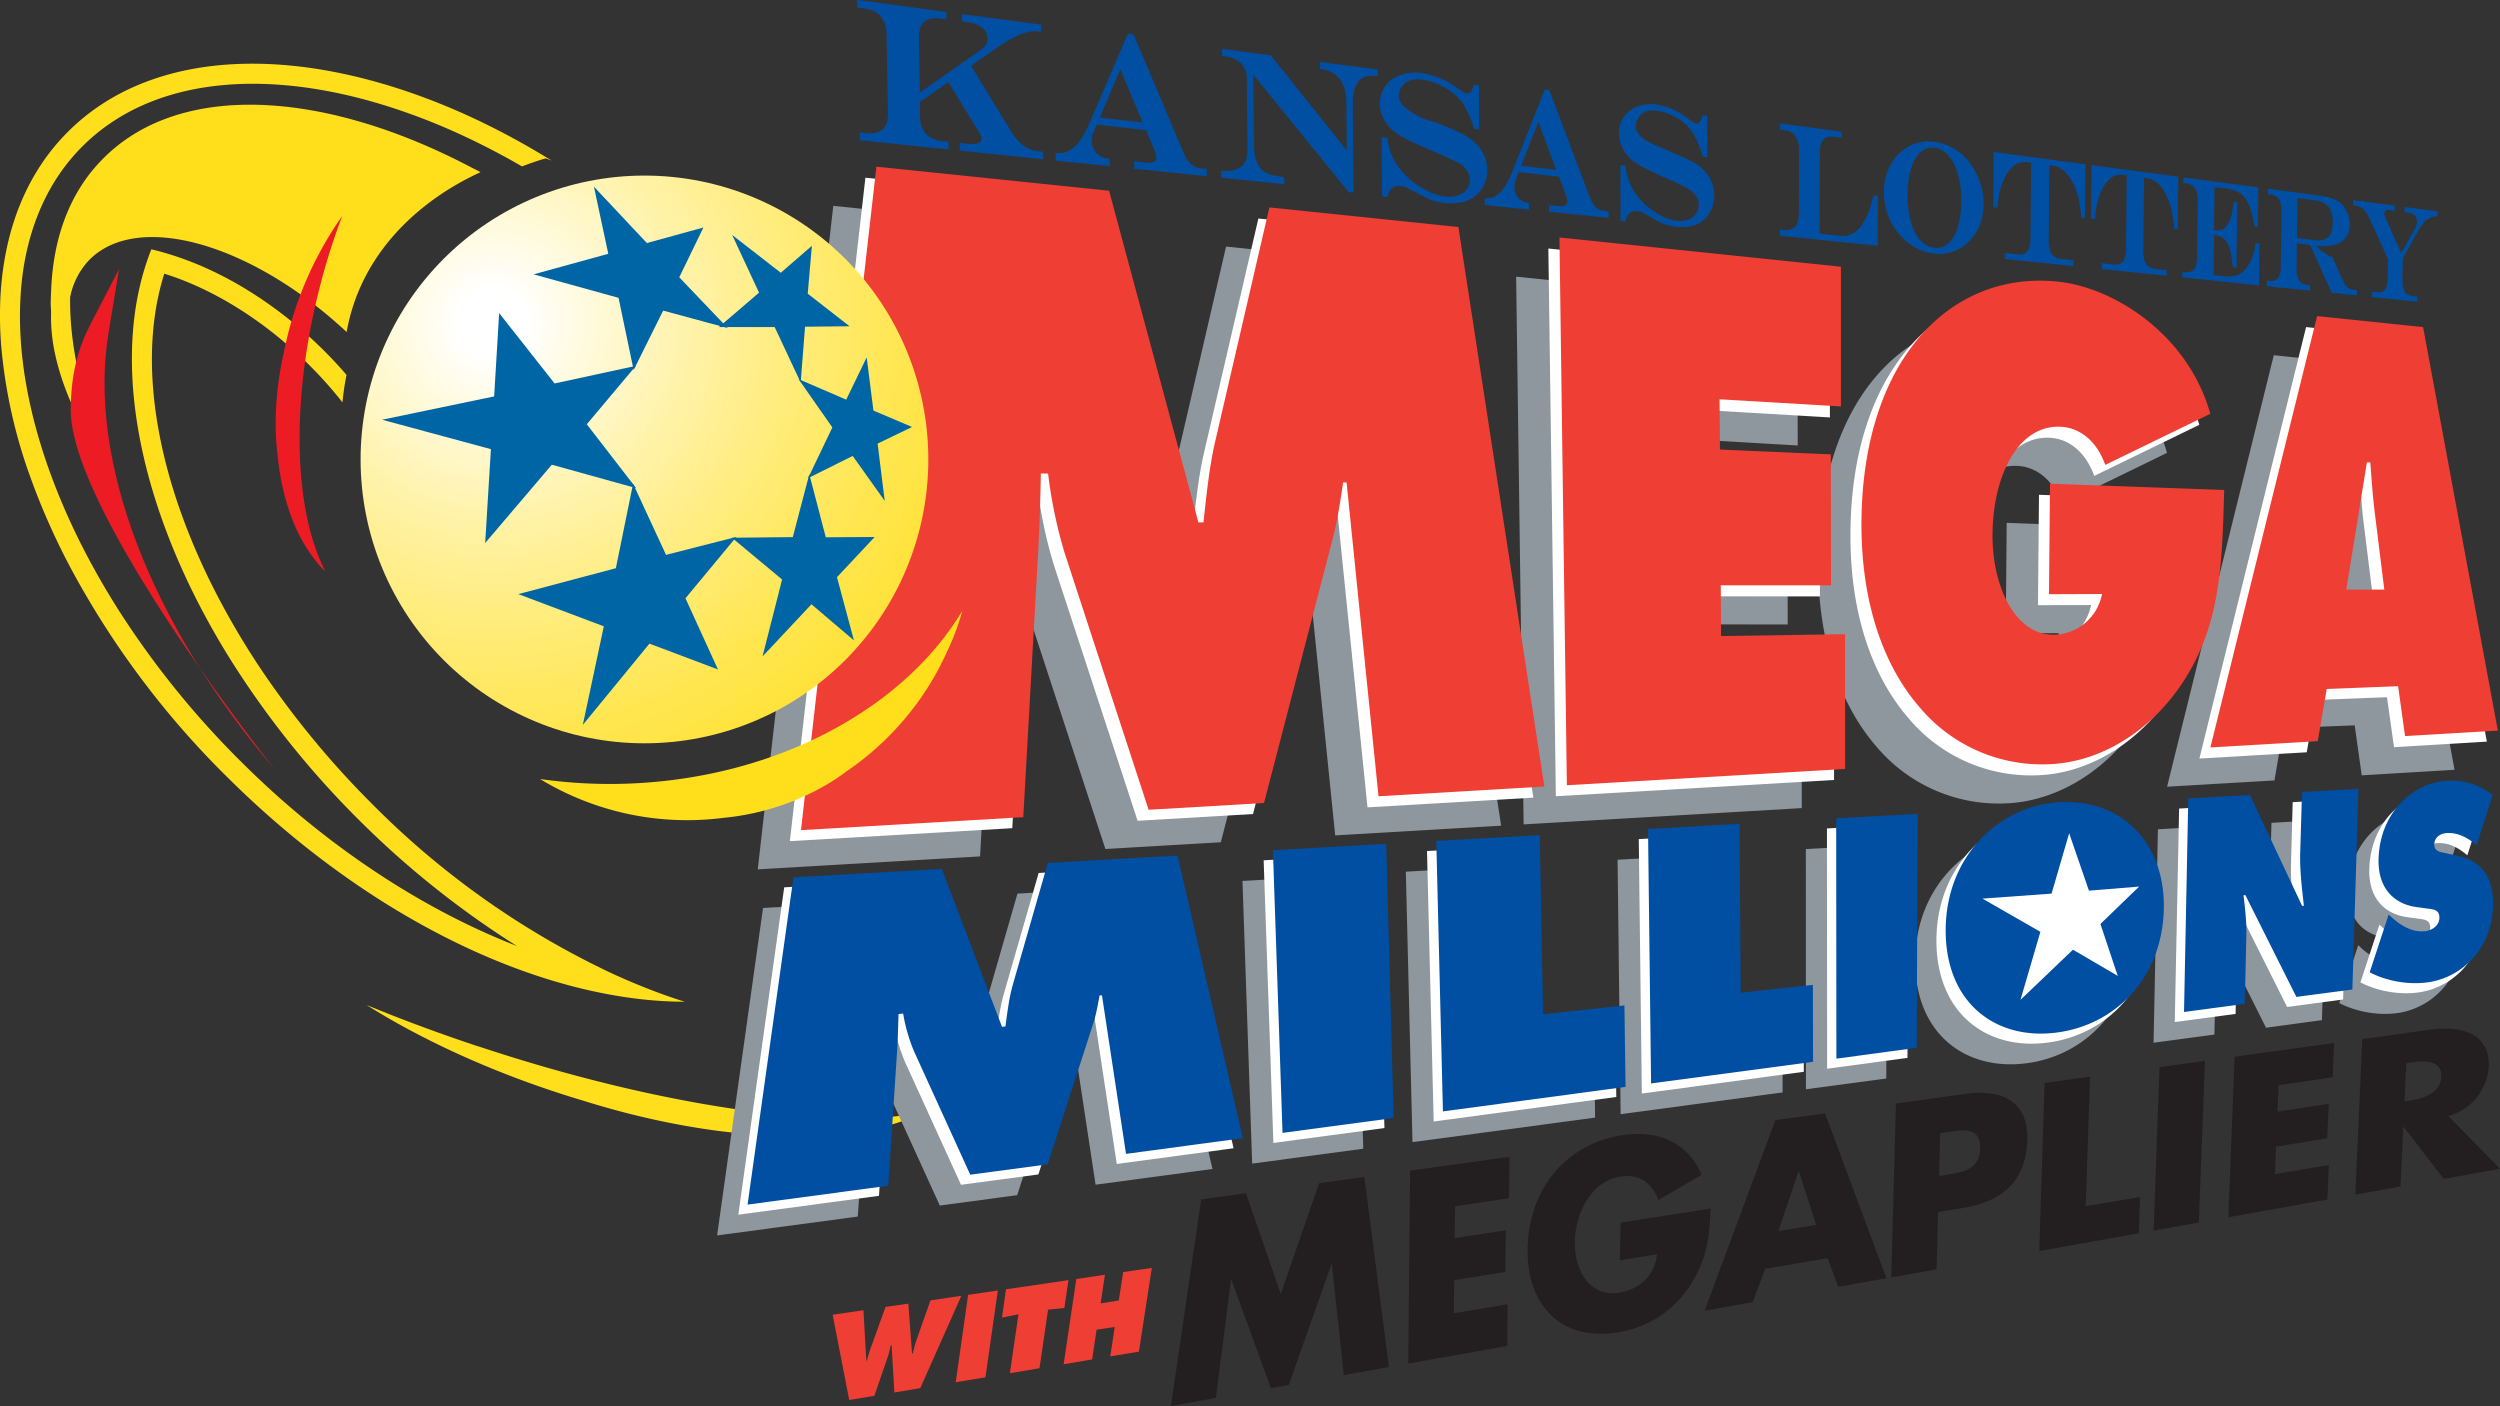 <svg xmlns="http://www.w3.org/2000/svg" id="b" viewBox="0 0 270.11 151.91"><rect x="0" y="0" width="270.11" height="151.91" fill="#333333" stroke="none"/><defs><radialGradient id="e" cx="-269.97" cy="392.91" r=".84" fx="-269.97" fy="392.91" gradientTransform="matrix(84.63 0 0 -84.63 22900.55 33286.63)" gradientUnits="userSpaceOnUse"><stop offset="0" stop-color="#fff"/><stop offset=".05" stop-color="#fff"/><stop offset=".11" stop-color="#fffcea"/><stop offset=".29" stop-color="#fff3ac"/><stop offset=".47" stop-color="#ffec78"/><stop offset=".63" stop-color="#ffe650"/><stop offset=".78" stop-color="#ffe233"/><stop offset=".91" stop-color="#ffdf22"/><stop offset="1" stop-color="#ffdf1c"/></radialGradient><clipPath id="d"><path d="M38.96 49.64a30.67 30.67 0 1 0 61.34 0 30.67 30.67 0 0 0-61.34 0" style="fill:none"/></clipPath><style>.f{fill:#fff}.g{fill:#8e979d}.h{fill:#004fa3}.i{fill:#ffdf1c}.k{fill:#ef3e33}.n{fill:#ed1c24}.o{fill:#0065a4}.p{fill:#231f20}</style></defs><g id="c"><path d="M51.68 113.06c-4.22-1.4-8.26-2.9-12.08-4.48 6.5 4.1 14.74 7.77 23.54 10.38 4.03 1.26 8 2.2 11.79 2.83 1.46.24 2.8.43 4.08.56l.96.08.39.03c2.59.26 5.1.36 7.47.3A31.73 31.73 0 0 0 97 121.3l.13-.05.4-.13c.7-.26 1.35-.56 1.91-.89-9.8 1.88-27.98-.61-47.76-7.18" class="i"/><path d="m90.02 22.24 25.14 2.6 9.64 35.83h.55c.31-2.85.61-5.88 1.24-8.64l5.88-25.39 20.42 2.12 9.3 60.45-17.93 1.05-3.45-33.9-.37-.02c-.32 2.09-.63 4.26-1.17 6.25L131.9 91l-12.47.73-9.1-27.8a50.81 50.81 0 0 1-1.76-8.51l-.78-.03c-.06 2.72-.13 5.53-.28 8.24l-1.62 28.9-24.02 1.4 8.16-71.68ZM163.81 29.89l30.41 3.16.01 15.08-13.12-.76.04 5.43 11.98.52.02 14.15-11.91-.01.03 5.49 13.4-.2v14.56l-30.05 1.76-.81-59.18zM235.63 57.17c-.22 7.76-.33 14.22-4.18 20.33-3.53 5.64-9 8.95-14.36 9.28a17.26 17.26 0 0 1-14.32-6.08c-3.88-4.44-6.33-11.16-6.33-19.78.01-17.72 9.56-27.5 21.25-26.26 6.1.65 14.05 5.74 16.44 14.27l-11.34 5.53c-.93-2.57-2.72-4-4.78-4.12-4.69-.26-7.37 5.38-7.41 11.62-.04 5.66 2.45 10.92 6.67 10.85a5.4 5.4 0 0 0 5.17-4.4l-5.73.01.1-11.93 18.82.68ZM248.83 67.94l2.22-13.76.37.02c.14 1.93.28 3.91.53 5.83l.98 7.9h-4.1Zm-2.12 10.73 7.7-.3.76 5.4 10.03-.6-8.08-43.6-11.45-1.19L234.14 85l11.6-.68.97-5.64ZM134.24 95.18l12.24-.69.81 29.62-12 1.61-1.05-30.54zM151.89 94.18l11.19-.63.35 19.36 8.8-.96.11 8.8-19.73 2.65-.72-29.22zM174.77 92.89l9.89-.56.12 18.25 7.8-.86.02 8.31-17.5 2.35-.33-27.49zM195.11 91.74l8.8-.5-.11 25.29-8.68 1.16-.01-25.95zM219.22 98c2.44-.2 3.9 1.8 3.87 4.33-.04 2.71-1.67 4.74-4 5-2.34.26-4-1.46-3.96-4.24.03-2.6 1.6-4.9 4.09-5.1m.1-8c-6.64.36-12.34 5.85-12.39 13.76-.05 8 5.49 12.01 12.08 11.12 6.31-.85 11.35-5.94 11.49-13.37.13-7.35-4.81-11.87-11.18-11.52M233.15 89.6l6.66-.39 5.63 11.99.2-.02c-.22-1.82-.45-3.7-.4-5.6l.18-6.68 6.1-.34-.65 21.66-6.04.82-5.52-11.02-.2.02c.18 1.54.35 2.98.31 4.47l-.17 7.27-6.57.88.47-23.07ZM254.8 102.13l.3.28c1.04.95 2.29 1.67 3.64 1.52.58-.07 1.5-.47 1.54-1.42.03-.94-.73-.94-1.26-1.03l-1.18-.15c-2.3-.29-4.24-1.88-4.13-5.25.16-5.13 3.86-8.2 7.39-8.4 1.82-.1 3.44.39 4.92 1.54l-1.73 5.42c-.94-.8-2.02-1.4-3.27-1.31-.5.03-1.26.34-1.3 1.21-.02.79.7.84 1.14.94l1.3.28c2.38.5 4.04 2.04 3.9 5.52-.19 4.87-3.64 7.72-7.06 8.18-2.04.28-4.42-.13-6.26-1.09l2.05-6.24ZM82.44 98.1l16.03-.9 6.5 17.05.37-.03c.2-1.46.38-3 .78-4.44l3.81-13.23 14-.79L131 126.3l-12.63 1.7-2.6-17.13-.26.02c-.2 1.09-.4 2.22-.76 3.27l-4.85 14.97-8.36 1.12-6.07-13.32a18.18 18.18 0 0 1-1.17-4.09l-.5.04c-.04 1.36-.07 2.75-.16 4.1l-.96 14.46-15.2 2.04 4.96-35.37Z" class="g"/><path d="m93.5 19.2 25.15 2.61 9.64 35.82h.55c.3-2.84.6-5.88 1.23-8.64l5.89-25.38 20.42 2.12 9.29 60.45-17.92 1.05-3.46-33.92h-.36c-.32 2.08-.63 4.25-1.17 6.24l-7.38 28.4-12.47.73-9.1-27.8a50.5 50.5 0 0 1-1.76-8.51l-.78-.02c-.06 2.72-.13 5.52-.28 8.23l-1.62 28.9-24.03 1.4 8.16-71.67ZM167.29 26.85l30.41 3.16.01 15.09-13.11-.77.03 5.44 11.99.51.01 14.16-11.91-.01.04 5.49 13.39-.21.01 14.56-30.06 1.76-.81-59.18zM239.12 54.13c-.22 7.76-.34 14.22-4.18 20.33-3.53 5.65-9.01 8.95-14.36 9.28a17.24 17.24 0 0 1-14.32-6.08c-3.88-4.43-6.34-11.16-6.33-19.78 0-17.72 9.56-27.5 21.25-26.26 6.1.65 14.05 5.75 16.44 14.28l-11.35 5.52c-.93-2.57-2.71-4-4.77-4.12-4.69-.26-7.37 5.38-7.42 11.63-.03 5.66 2.45 10.91 6.68 10.84 2-.03 4.54-1.38 5.17-4.4l-5.74.02.11-11.93 18.82.67ZM252.31 64.9l2.22-13.76.38.02c.14 1.93.28 3.91.53 5.83l.98 7.9h-4.1Zm-2.11 10.73 7.7-.3.76 5.4 10.03-.6-8.08-43.6-11.45-1.19-11.53 46.62 11.6-.68.97-5.65Z" class="f"/><path d="m94.7 18.01 25.13 2.6 9.65 35.83h.55c.31-2.85.61-5.88 1.24-8.64l5.88-25.39 20.42 2.12 9.29 60.45-17.92 1.05-3.45-33.9-.37-.02c-.32 2.09-.63 4.26-1.17 6.25l-7.38 28.4-12.47.73-9.09-27.8a50.59 50.59 0 0 1-1.77-8.52l-.78-.02c-.06 2.72-.13 5.53-.28 8.24l-1.62 28.9-24.02 1.4L94.69 18ZM168.49 25.66l30.41 3.16v15.09l-13.11-.77.04 5.43 11.98.52.02 14.15h-11.91l.03 5.48 13.4-.2v14.56l-30.06 1.76-.8-59.18zM240.31 52.94c-.22 7.76-.34 14.22-4.18 20.33-3.52 5.64-9 8.95-14.36 9.28a17.27 17.27 0 0 1-14.32-6.08c-3.88-4.43-6.33-11.17-6.33-19.78.01-17.73 9.56-27.5 21.25-26.26 6.1.65 14.05 5.74 16.44 14.28l-11.35 5.52c-.92-2.57-2.71-4-4.77-4.12-4.69-.26-7.37 5.38-7.41 11.62-.04 5.66 2.45 10.92 6.67 10.85a5.4 5.4 0 0 0 5.16-4.4l-5.73.02.11-11.94 18.82.68ZM253.5 63.7l2.23-13.75.37.02c.14 1.93.28 3.91.53 5.83l.98 7.9h-4.1Zm-2.1 10.74 7.7-.3.75 5.39 10.03-.59-8.08-43.6-11.45-1.19-11.53 46.61 11.6-.68.97-5.64Z" class="k"/><path d="M.08 31.52c.47-6.83 2.8-12.8 7.2-17.22 9.45-9.52 26.09-9.59 43.18-1.85a81.2 81.2 0 0 1 8.68 4.62l.48.28-.66-.24c-.87.25-1.72.55-2.56.87a79.87 79.87 0 0 0-6.69-3.47 67.79 67.79 0 0 0-7.58-2.95c-13.45-4.3-25.81-3.2-33.27 4.3-3.44 3.46-5.5 7.95-6.32 13.1-.17 1.12-.29 2.28-.34 3.47-.41 8.38 2.17 18.15 7.37 27.93a84.24 84.24 0 0 0 4.05 6.8 95.98 95.98 0 0 0 12.5 15.21c9.04 9 19.51 15.87 29.73 19.84a98.46 98.46 0 0 1-17.05-13.6 98.06 98.06 0 0 1-14-17.51C15.5 56.13 12.07 40.57 15.63 29c.22-.7.45-1.39.72-2.06.7.16 1.43.36 2.15.59 5.51 1.72 11.34 5.23 16.47 10.32.87.86 1.7 1.76 2.47 2.66-.2.97-.34 1.96-.44 2.96-1.1-1.4-2.3-2.75-3.6-4.04-4.92-4.89-10.48-8.25-15.65-9.86-3.64 11.5.27 27.44 10.35 42.59a97.48 97.48 0 0 0 12.27 14.87 91 91 0 0 0 25.87 18.2c2.59 1.18 5.18 2.2 7.74 3-2.79 0-5.65-.3-8.56-.86-13.61-2.61-28.34-10.95-40.88-23.42a94.42 94.42 0 0 1-16.7-22.2 74.7 74.7 0 0 1-4.56-10.2A55.55 55.55 0 0 1 .13 37.36c-.16-2.01-.17-3.96-.05-5.85" class="i"/><path d="M5.53 31.25c.24-5.59 2-10.44 5.5-14 8.27-8.5 23.95-7.57 39.93.86.32.16.64.31.95.49-.71.4-12.27 5.06-14.46 17.27-10.31-9.6-22.63-13.1-27.84-7.75a8.13 8.13 0 0 0-2.03 3.96c-.06 3.26.46 6.81 1.47 10.5.8 2.89 1.87 5.85 3.28 8.87C9.05 47 6.88 42.48 5.98 38.38c-.36-1.61-.5-3.14-.46-4.59 0-.3-.03-.6-.04-.9 0-.56.03-1.1.05-1.64" class="i"/><path d="m9.63 35.32 3.23-6.24L11.72 36C9.47 49.7 16.2 67.34 29.74 83.2c0 0-22.1-27.75-22.1-38.93 0-3.34.65-6.36 2-8.95" class="n"/><path d="M68.25 84.65c-3.4.15-6.72-.03-9.9-.48a30.62 30.62 0 0 0 19.84 4.19 27.15 27.15 0 0 0 12.2-4.25l.7-.5.28-.21a30.7 30.7 0 0 0 5.32-4.54c2.25-2.4 4.09-5.12 5.45-8.06l.48-1.04.07-.17.24-.54c.4-1 .76-2.02 1.04-3.05-6.23 10.4-19.75 17.94-35.72 18.65" class="i"/><path d="M34.56 30.98c.68-2.68 1.5-5.24 2.42-7.65a38.58 38.58 0 0 0-6.33 14.84c-.57 2.57-.86 5.1-.87 7.55a28.45 28.45 0 0 0 .19 3.25l.03.25c.16 1.67.46 3.3.9 4.85.6 2.13 1.43 3.98 2.47 5.5l.37.54.07.08.19.27c.36.47.75.9 1.16 1.28-3.37-6.47-3.83-18.18-.6-30.76" class="n"/><path d="m136.53 92.95 12.24-.69.81 29.62-12 1.61-1.05-30.54zM154.18 91.95l11.19-.63.35 19.36 8.79-.96.12 8.8-19.73 2.65-.72-29.22zM177.06 90.66l9.89-.56.12 18.25 7.8-.86.02 8.31-17.5 2.35-.33-27.49zM197.39 89.51l8.81-.5-.11 25.29-8.68 1.17-.02-25.96zM221.5 95.76c2.45-.2 3.91 1.8 3.88 4.34-.05 2.71-1.68 4.74-4 5-2.34.26-4-1.46-3.96-4.24.03-2.6 1.6-4.9 4.09-5.1m.1-8c-6.64.36-12.34 5.85-12.39 13.76-.05 8 5.49 12.02 12.07 11.12 6.32-.85 11.35-5.94 11.5-13.38.13-7.34-4.81-11.86-11.18-11.5M235.44 87.36l6.66-.38 5.64 11.99.19-.02c-.22-1.82-.45-3.7-.4-5.6l.18-6.68 6.1-.35-.65 21.67-6.05.81-5.51-11-.2.01c.18 1.54.35 2.98.31 4.47l-.17 7.27-6.57.88.47-23.07ZM257.08 99.9l.3.28c1.04.95 2.3 1.67 3.65 1.52.58-.07 1.5-.48 1.54-1.42.03-.94-.73-.94-1.27-1.02l-1.16-.16c-2.32-.29-4.25-1.88-4.15-5.24.17-5.14 3.86-8.22 7.4-8.42 1.81-.1 3.44.4 4.92 1.55l-1.73 5.42c-.94-.8-2.02-1.41-3.27-1.31-.5.03-1.26.34-1.3 1.21-.02.78.7.84 1.14.94l1.3.28c2.38.5 4.04 2.04 3.9 5.52-.18 4.87-3.64 7.72-7.07 8.18-2.03.28-4.4-.13-6.25-1.09l2.05-6.24ZM84.73 95.87l16.03-.9 6.5 17.06.37-.04c.2-1.46.38-3 .78-4.44l3.81-13.23 14-.79 7.06 30.53-12.62 1.7-2.6-17.13-.26.02c-.2 1.09-.4 2.21-.76 3.27l-4.85 14.97-8.36 1.12-6.07-13.32a18.37 18.37 0 0 1-1.18-4.09l-.5.05c-.03 1.35-.06 2.74-.15 4.1l-.96 14.45-15.2 2.04 4.96-35.37Z" class="f"/><path d="m137.53 91.86 12.24-.69.81 29.62-12.01 1.61-1.04-30.54zM155.18 90.86l11.18-.63.36 19.36 8.79-.96.12 8.8-19.73 2.65-.72-29.22zM178.06 89.57l9.89-.56.12 18.25 7.8-.85.02 8.31-17.5 2.34-.33-27.49zM198.39 88.42l8.8-.49-.1 25.28-8.68 1.17-.02-25.96zM236.43 86.27l6.67-.37 5.63 11.98.19-.02c-.2-1.82-.44-3.7-.4-5.59l.2-6.7 6.1-.34-.66 21.68-6.05.8-5.51-11-.2.01c.18 1.54.35 2.98.3 4.47l-.16 7.27-6.57.88.46-23.07ZM258.08 98.81l.3.28c1.04.95 2.3 1.67 3.65 1.52.58-.07 1.5-.48 1.53-1.42.04-.94-.73-.94-1.26-1.02l-1.17-.16c-2.31-.3-4.24-1.88-4.14-5.24.17-5.14 3.86-8.22 7.4-8.41 1.81-.1 3.44.39 4.92 1.54l-1.73 5.42c-.94-.8-2.02-1.4-3.27-1.31-.5.04-1.27.35-1.3 1.21-.02.79.7.84 1.14.94l1.3.28c2.38.5 4.03 2.04 3.9 5.52-.19 4.87-3.64 7.72-7.07 8.18-2.03.28-4.4-.12-6.25-1.09l2.05-6.24ZM85.73 94.79l16.02-.91 6.51 17.06.37-.04c.2-1.46.38-3 .78-4.44l3.8-13.22 14.01-.8 7.06 30.53-12.62 1.7-2.6-17.13-.26.02c-.2 1.09-.4 2.22-.76 3.27l-4.85 14.97-8.36 1.12-6.07-13.32a18.3 18.3 0 0 1-1.18-4.09l-.5.05c-.04 1.35-.07 2.74-.16 4.1l-.95 14.45-15.2 2.04 4.96-35.36ZM222.6 86.66c-6.64.37-12.33 5.86-12.38 13.77-.05 8 5.49 12.02 12.07 11.12 6.32-.85 11.35-5.94 11.5-13.38.13-7.34-4.82-11.86-11.18-11.5" class="h"/><path d="m221.66 96.55 1.9-6.52 2.14 6.2 5.42-.44-4.18 4.04 1.87 5.61-4.84-2.83-5.67 5.42 2.15-7.35-6.26-3.59 7.47-.54z" class="f"/><g style="clip-path:url(#d)"><path d="M38.96 18.97h61.34v61.35H38.96z" style="fill:url(#e)"/></g><path d="m87.27 31.73 4.52 3.52-4.81.05-.47 6.03-2.81-5.99h-6.03l4.34-3.72-2.9-6.23 5.25 4.08 3.36-2.91-.45 5.17z" class="o"/><path d="m94.82 47.93.77 6.19-3.46-4.86-4.82 2.4 2.62-5.48-3.65-5.22 5.15 2.22 2.21-4.57.73 5.75 4.17 1.77-3.72 1.8z" class="o"/><path d="m87.67 65.29-5.28 5.63 2.11-8.31-5.42-4.51 6.58-.07 1.78-6.8 1.78 6.82 5.28-.03-4.07 4.34 1.83 6.83-4.59-3.9z" class="o"/><path d="M65.24 67.67 56 64.19l10.54-2.8 1.86-9.13 3.56 7.69 7.6-1.94-5.5 6.63 3.51 7.69-7.4-2.79-7.2 8.78 2.27-10.65z" class="o"/><path d="m53.39 42.83.54-9 5.99 7.6 8.78-1.9-5.3 6.31 5.33 6.9-9.11-2.53-7.2 8.46.62-10.14-11.76-3.18 12.11-2.52z" class="o"/><path d="M69.89 26.26 76 24.58l-2.61 5.38 5.24 5.49-6.98-1.89-3.19 6.42-1.63-7.8-9.18-2.54 8.07-2.22-1.55-7.25 5.72 6.09z" class="o"/><path d="m129.78 129.59 4.84-.67 3.76 10.89 4.14-11.97 4.89-.68 2.66 20.54-4.88.87-1.29-11.97h-.05l-4.6 13.03-1.94.35-4.26-11.7-.05.01-1.63 12.75-4.86.87 3.27-22.32zM157.21 130.33l-.04 3.44 5.53-.85-.06 4.5-5.52.9-.04 3.57 5.82-.98-.05 4.51-10.7 1.91.2-20.85 10.75-1.49-.06 4.48-5.83.86zM184.82 130.58c-.1 2.87-.35 5.35-2.07 8.08a11.34 11.34 0 0 1-7.82 5.27c-5.9 1.06-9.96-2.56-9.88-8.97.09-6.6 4.3-11.5 10.4-12.33 3.89-.53 6.86.87 8.42 4.3l-4.7 2.73c-.63-1.79-2.04-2.84-4.02-2.55-3.23.47-4.96 4-5 7.07-.05 3.13 1.65 6.02 4.87 5.47 2.12-.37 3.77-1.8 4-4.13l-4 .66.07-4.08 9.73-1.52ZM190.72 137.09l-1.36 3.6-5.19.93 7.65-20.6 5.36-.73 6.64 17.82-5.21.93-1.15-3.1-6.74 1.15Zm3.64-10.53-.05.01-2.16 6.44 4.08-.67-1.87-5.78ZM204.83 119.23l7.52-1.04c4.06-.56 6.81.85 6.68 5.02-.13 4.3-2.58 6.58-6.86 7.29l-2.77.45-.16 6.2-4.9.87.5-18.8Zm4.68 7.82.82-.12c1.78-.28 3.53-.56 3.6-2.8.06-2.32-1.57-2.1-3.47-1.82l-.83.12-.12 4.62ZM225.35 130.32l5.87-.99-.14 3.92-10.75 1.92.57-18.16 4.92-.68-.47 13.99zM237.57 132.09l-4.89.87.64-17.66 4.91-.68-.66 17.47zM246.19 117.25l-.11 2.86 5.53-.85-.17 3.73-5.52.9-.12 2.97 5.82-.99-.16 3.74-10.7 1.91.68-17.35 10.75-1.48-.16 3.7-5.84.86zM270.11 126.29l-6.08 1.08-4.32-5.6-.05.02-.3 6.41-4.88.88.75-16.81 7.34-1.02c3.74-.51 6.5.62 6.32 4.08a5.93 5.93 0 0 1-4.36 5.25l5.58 5.7ZM259.79 119l.48-.07c1.6-.26 3.4-.8 3.5-2.59.08-1.78-1.7-1.77-3.3-1.54l-.48.07-.2 4.13Z" class="p"/><path d="m93.29 141.56.31 5.46.07-.02c.14-.56.3-1.14.53-1.7l1.48-4.1 2.46-.35.4 5.4h.07c.13-.54.27-1.1.47-1.64l1.45-4.11 3.34-.5-4.44 9.98-2.8.47-.3-5.1-.1.02c-.1.47-.2.93-.37 1.4l-1.39 4.04-2.72.45-1.79-9.21 3.33-.49ZM104.6 139.9l3.21-.47-1.34 9.38-3.21.53 1.34-9.44zM108.69 139.3l6.75-.99-.44 3.01-1.76.18-.93 6.33-3.2.54.93-6.37-1.78.36.43-3.06zM116.29 138.19l3.09-.46-.46 3.09 1.96-.31.47-3.07 3.1-.45-1.4 9.05-3.09.51.48-3.18-1.96.3-.48 3.21-3.08.52 1.37-9.21z" class="k"/><path d="m112.1 3.4.4.04-.01-.78-8.55-1.14v.8l.55.06c.7.1 1.24.3 1.64.64.38.31.56.68.57 1.12 0 .28-.05.5-.18.68-.13.2-.41.47-.84.77l-6.3 4.42-.1-5.87c-.02-.83.17-1.43.56-1.77.39-.35 1-.47 1.8-.36l.62.08-.01-.8L92.6 0l.01.82.66.08c.84.11 1.48.4 1.88.85.4.46.62 1.1.64 1.95l.15 8.5c.02.83-.17 1.42-.56 1.78-.4.35-1.02.48-1.86.4l-.64-.07.02.84 9.59 1-.01-.83-.63-.07a2.8 2.8 0 0 1-1.81-.78 2.78 2.78 0 0 1-.63-1.89l-.03-1.55 3.08-2.16 3.2 5.23.33.62.07.27c.01.47-.56.65-1.7.53l-.66-.07.01.82 8.98.94-.01-.82-.46-.04a3.33 3.33 0 0 1-1.67-.64 5.9 5.9 0 0 1-1.41-1.67l-4.22-6.93 2.58-1.8c1.99-1.42 3.54-2.06 4.59-1.92ZM129.86 18.2c-.32-.03-.6-.1-.83-.23-.23-.12-.44-.3-.62-.53-.2-.25-.38-.56-.53-.93l-5.41-12.8-.6-.08-4.14 9.63c-.6 1.4-1.23 2.34-1.88 2.8-.27.18-.52.32-.73.39-.22.06-.52.1-.9.1l-.17.01v.79l5.86.6-.01-.77-.74-.17-.41-.24a1.75 1.75 0 0 1-.57-.66 1.86 1.86 0 0 1-.23-.82c0-.34.06-.66.18-.97l.37-.86 5.32.6a16.9 16.9 0 0 0 .3.67l.09.22.6 1.46c.08.25.12.46.12.61 0 .23-.07.37-.23.45-.2.1-.52.13-.98.09l-1.19-.13.02.8 7.84.81v-.78l-.53-.06Zm-11.04-5.5c.2-.46 1.94-4.55 2.23-5.2l2.4 5.73-4.63-.53ZM142.62 6.69v.74l.17.03a5 5 0 0 1 .9.26 2.92 2.92 0 0 1 1.47 1.58c.2.52.31 1.11.31 1.77l.04 5.19-8.21-10.28-5.27-.7v.76l.35.05c.5.06.93.2 1.28.42.34.2.6.46.77.78.18.31.27.7.28 1.12l.07 7.62c.01.6-.08 1.09-.25 1.46-.19.37-.46.62-.84.77-.4.17-.92.23-1.57.2h-.18l.01.74 6.83.7v-.72l-1.2-.24a2.32 2.32 0 0 1-1.84-1.55 5.46 5.46 0 0 1-.26-1.81l-.07-7.5 10.3 12.67.52.06-.07-9.57c-.01-1.1.2-1.91.6-2.42.42-.5 1-.7 1.8-.6l.3.04-.01-.74-6.23-.83ZM160.45 17.03a3.8 3.8 0 0 0-.65-1.14 4.97 4.97 0 0 0-1.3-1.13c-.5-.3-1.28-.68-2.35-1.12l-.63-.26-.4-.16a7.6 7.6 0 0 1-3.03-1.4 2.48 2.48 0 0 1-.55-.48 1.57 1.57 0 0 1-.27-1.65 1.8 1.8 0 0 1 1.23-1.04c.33-.1.72-.1 1.15-.05a7.03 7.03 0 0 1 3.3 1.43c.46.36.84.77 1.13 1.2.42.62.8 1.48 1.14 2.55l.04.13.55.07-.02-4.75-.57-.07-.03.13c-.23.88-.6.84-.73.82-.08-.01-.3-.09-.87-.49a8.73 8.73 0 0 0-3.92-1.72 5.05 5.05 0 0 0-2.33.19 3.3 3.3 0 0 0-1.66 1.19 3.4 3.4 0 0 0-.03 3.82c.24.4.53.74.87 1.02a8 8 0 0 0 1.36.87c.5.27 1.36.68 2.66 1.22l.81.35 1.56.7c.36.18.67.35.9.51.23.16.41.32.55.49.3.37.44.75.44 1.16 0 .4-.1.74-.31 1.03-.23.3-.54.52-.94.65-.41.15-.86.2-1.36.14a5.65 5.65 0 0 1-1.81-.54 8.65 8.65 0 0 1-3.34-2.73 6.39 6.39 0 0 1-1.13-2.92l-.02-.17-.61-.08.04 6.42.6.07.03-.15c.08-.38.24-.66.48-.84.24-.18.53-.25.89-.21.18.02.39.07.6.16l1 .5c.67.4 1.25.68 1.72.85a6.34 6.34 0 0 0 3.56.2c.6-.18 1.11-.5 1.51-.93.32-.31.56-.7.73-1.14a3.78 3.78 0 0 0 .01-2.7ZM173.37 22.79a1.8 1.8 0 0 1-.68-.2c-.2-.11-.36-.27-.51-.49a3.7 3.7 0 0 1-.43-.83L167.4 9.75l-.5-.07-3.45 8.74c-.5 1.27-1.03 2.13-1.56 2.55-.22.17-.42.3-.6.36s-.42.1-.73.1l-.15.01v.71l4.79.5v-.7l-.6-.15-.34-.2a1.52 1.52 0 0 1-.46-.6c-.12-.25-.18-.5-.18-.74 0-.3.05-.6.15-.88l.3-.78 4.37.49a33.9 33.9 0 0 0 .23.6l.08.2.48 1.32c.06.23.1.41.1.55 0 .2-.06.33-.2.41-.16.1-.43.13-.8.09l-.97-.1v.71l6.44.67v-.7l-.43-.05Zm-9.02-4.88 1.86-4.73 1.93 5.17-3.8-.44ZM185.01 19.87c-.13-.4-.33-.76-.58-1.08-.3-.4-.7-.76-1.14-1.05-.44-.28-1.14-.63-2.1-1.04l-.55-.24-.36-.15-.34-.15-1.5-.66a6.07 6.07 0 0 1-.85-.49c-.2-.15-.37-.3-.48-.45a1.45 1.45 0 0 1-.23-1.56 1.65 1.65 0 0 1 1.09-.99c.3-.08.65-.1 1.03-.05a5.5 5.5 0 0 1 1.55.46 5.2 5.2 0 0 1 2.38 2c.36.58.7 1.38 1 2.39l.03.12.5.06v-4.47l-.51-.07-.03.12c-.21.84-.55.8-.66.78-.06 0-.26-.08-.77-.45a7.43 7.43 0 0 0-3.47-1.6 4.24 4.24 0 0 0-2.07.2 3 3 0 0 0-2.03 3 3.88 3.88 0 0 0 1.27 2.68c.29.26.7.54 1.2.82.44.25 1.21.62 2.36 1.13l.72.32 1.39.65a7 7 0 0 1 .8.48c.2.15.36.3.48.46.26.34.4.7.4 1.1 0 .37-.1.69-.3.96-.2.28-.48.5-.83.62-.37.14-.78.19-1.22.14a4.75 4.75 0 0 1-1.6-.5 7.83 7.83 0 0 1-2.95-2.55 6.13 6.13 0 0 1-1-2.75v-.16l-.56-.06.01 6.04.54.06.02-.14c.07-.36.21-.62.43-.79.22-.17.48-.24.79-.2.17 0 .35.06.54.14l.88.47c.6.37 1.1.63 1.53.79a5.33 5.33 0 0 0 3.16.16c.54-.17 1-.47 1.35-.88.28-.3.5-.66.66-1.08a3.84 3.84 0 0 0 .02-2.54ZM202.43 21.1l-.4 1.46c-.13.38-.26.7-.4.96l-.47.8c-.29.4-.64.72-1.04.93-.39.2-.81.28-1.26.24l-2.26-.24.02-8.73c0-.67.13-1.15.38-1.43s.64-.38 1.17-.31l.8.1.01-.65-6.67-.9V14l.48.07c1.07.14 1.58.85 1.58 2.17l-.01 6.8c-.01 1.33-.52 1.92-1.58 1.8l-.5-.05.02.67 10.58 1.1.02-5.4-.47-.06ZM213.99 19.88a7.65 7.65 0 0 0-.97-2 5.66 5.66 0 0 0-4.06-2.56 4.35 4.35 0 0 0-2.67.47c-.83.44-1.5 1.11-2 1.98-.49.88-.75 1.88-.75 2.97a6.95 6.95 0 0 0 1.62 4.52c.5.6 1.1 1.1 1.75 1.48.66.37 1.37.6 2.1.67.96.1 1.86-.08 2.67-.52.8-.44 1.45-1.1 1.92-1.95.47-.85.71-1.83.72-2.9 0-.72-.1-1.45-.33-2.16Zm-7.1 5.22c-.25-.5-.46-1.1-.59-1.78a11.87 11.87 0 0 1-.06-4.08c.1-.55.23-1.05.4-1.48.18-.43.4-.8.63-1.1a2.08 2.08 0 0 1 1.84-.69 2.44 2.44 0 0 1 1.2.63c.34.33.63.74.86 1.23.24.5.42 1.08.55 1.73.12.65.18 1.35.18 2.08 0 1.13-.13 2.1-.38 2.9a3.74 3.74 0 0 1-1 1.75c-.44.38-.95.54-1.53.48a2.23 2.23 0 0 1-1.18-.49 3.56 3.56 0 0 1-.92-1.18ZM215.4 16.42l-.03 5.97.45.06.01-.15c.06-.56.11-.99.16-1.26.17-.8.4-1.48.7-2.03.62-1.12 1.38-1.6 2.34-1.48l.42.06-.07 8.22c0 1.23-.46 1.77-1.4 1.68l-1.37-.15v.64l7.42.77v-.63l-1.33-.14c-.92-.1-1.36-.73-1.35-1.96l.06-8.17.31.04c.93.12 1.67.75 2.26 1.92.5 1.02.79 2.22.87 3.57l.01.15.41.02.05-5.8-9.91-1.33ZM225.97 17.84l-.05 5.8.42.05.02-.14c.05-.55.1-.96.15-1.23.16-.77.38-1.44.67-1.98.58-1.09 1.31-1.56 2.22-1.44l.38.05-.07 8c-.01 1.19-.45 1.72-1.33 1.63l-1.3-.14v.63l7.02.72.01-.6-1.27-.14c-.87-.09-1.28-.71-1.27-1.9l.08-7.95.29.04c.86.11 1.58.74 2.13 1.86.47 1 .74 2.16.82 3.47v.15l.4.01.06-5.64-9.38-1.25ZM243.73 26.26l-.02.11c-.12.57-.24 1.02-.35 1.36a3.7 3.7 0 0 1-.78 1.37 2.11 2.11 0 0 1-1.37.74c-.27.04-.6.04-.95 0l-1.1-.11.05-4.33.2.02c.55.07.96.37 1.26.91a4.78 4.78 0 0 1 .43 1.39l.15 1.16.1.01.29.03.08-7.06-.39-.05-.01.13c-.04.4-.08.7-.13.9-.09.48-.22.88-.39 1.2-.33.62-.75.9-1.3.83l-.29-.03.06-4.63 1.34.17c.6.08 1.12.28 1.53.57.24.18.46.46.67.84.17.31.3.65.41 1 .1.35.23.88.36 1.58l.02.12.35.04.05-4.28-8.1-1.08v.6l.31.03c.44.06.76.24.95.55.2.3.3.76.3 1.36l-.08 6.08c0 1.18-.42 1.7-1.27 1.62l-.33-.04.02.6 8.26.86.05-4.52-.38-.05ZM254.36 31.32a1.3 1.3 0 0 1-.84-.37c-.1-.12-.23-.33-.38-.64-.16-.31-.33-.68-.5-1.1l-.18-.4-.24-.55-.15-.38-.02-.05-.04-.02a5.42 5.42 0 0 1-1.37-.86l-.42-.42a4.54 4.54 0 0 0 1.93-.07c.35-.08.63-.2.84-.34.58-.41.88-1.03.9-1.83 0-.3-.05-.6-.13-.91-.09-.31-.2-.59-.35-.82-.25-.42-.6-.74-1.03-.95a5.69 5.69 0 0 0-1.75-.47l-5.6-.75v.58l.3.04c.41.05.71.23.9.53.19.3.28.74.27 1.33l-.08 5.92c0 .58-.1 1-.3 1.25-.2.25-.5.36-.91.31l-.3-.03-.01.6 4.69.48v-.58l-.31-.04c-.4-.04-.7-.2-.88-.5a2.38 2.38 0 0 1-.27-1.3l.03-2.69 1.43.17 2.34 5.18 2.72.28v-.57l-.29-.03Zm-6.13-9.93 1.93.25c1.29.17 1.9.96 1.88 2.39 0 .5-.08.9-.22 1.2-.14.28-.35.5-.63.61-.3.12-.66.16-1.12.1l-1.9-.22.06-4.33ZM259.8 22.36v.56l.53.07a.9.9 0 0 1 .61.34 1 1 0 0 1 .2.66c0 .23-.1.5-.28.83l-1.43 2.54a1846.26 1846.26 0 0 1-1.78-4.06.65.65 0 0 1-.04-.2c0-.16.05-.26.13-.33.1-.08.23-.1.4-.08l.6.08.01-.55-4.51-.6-.01.56.22.03c.38.05.69.19.92.4.23.23.47.6.71 1.14l1.93 4.24-.03 2.07c-.01.56-.1.97-.3 1.21-.18.25-.46.35-.85.3l-.57-.05v.57l4.91.51v-.56l-.53-.06c-.37-.04-.65-.2-.83-.48-.17-.29-.25-.71-.24-1.27l.04-2.31c.03-.08 1.68-3.02 1.68-3.02.15-.26.31-.5.47-.7.15-.2.3-.37.46-.48a1.72 1.72 0 0 1 1.05-.36h.08v-.52l-3.54-.48Z" class="h"/></g></svg>